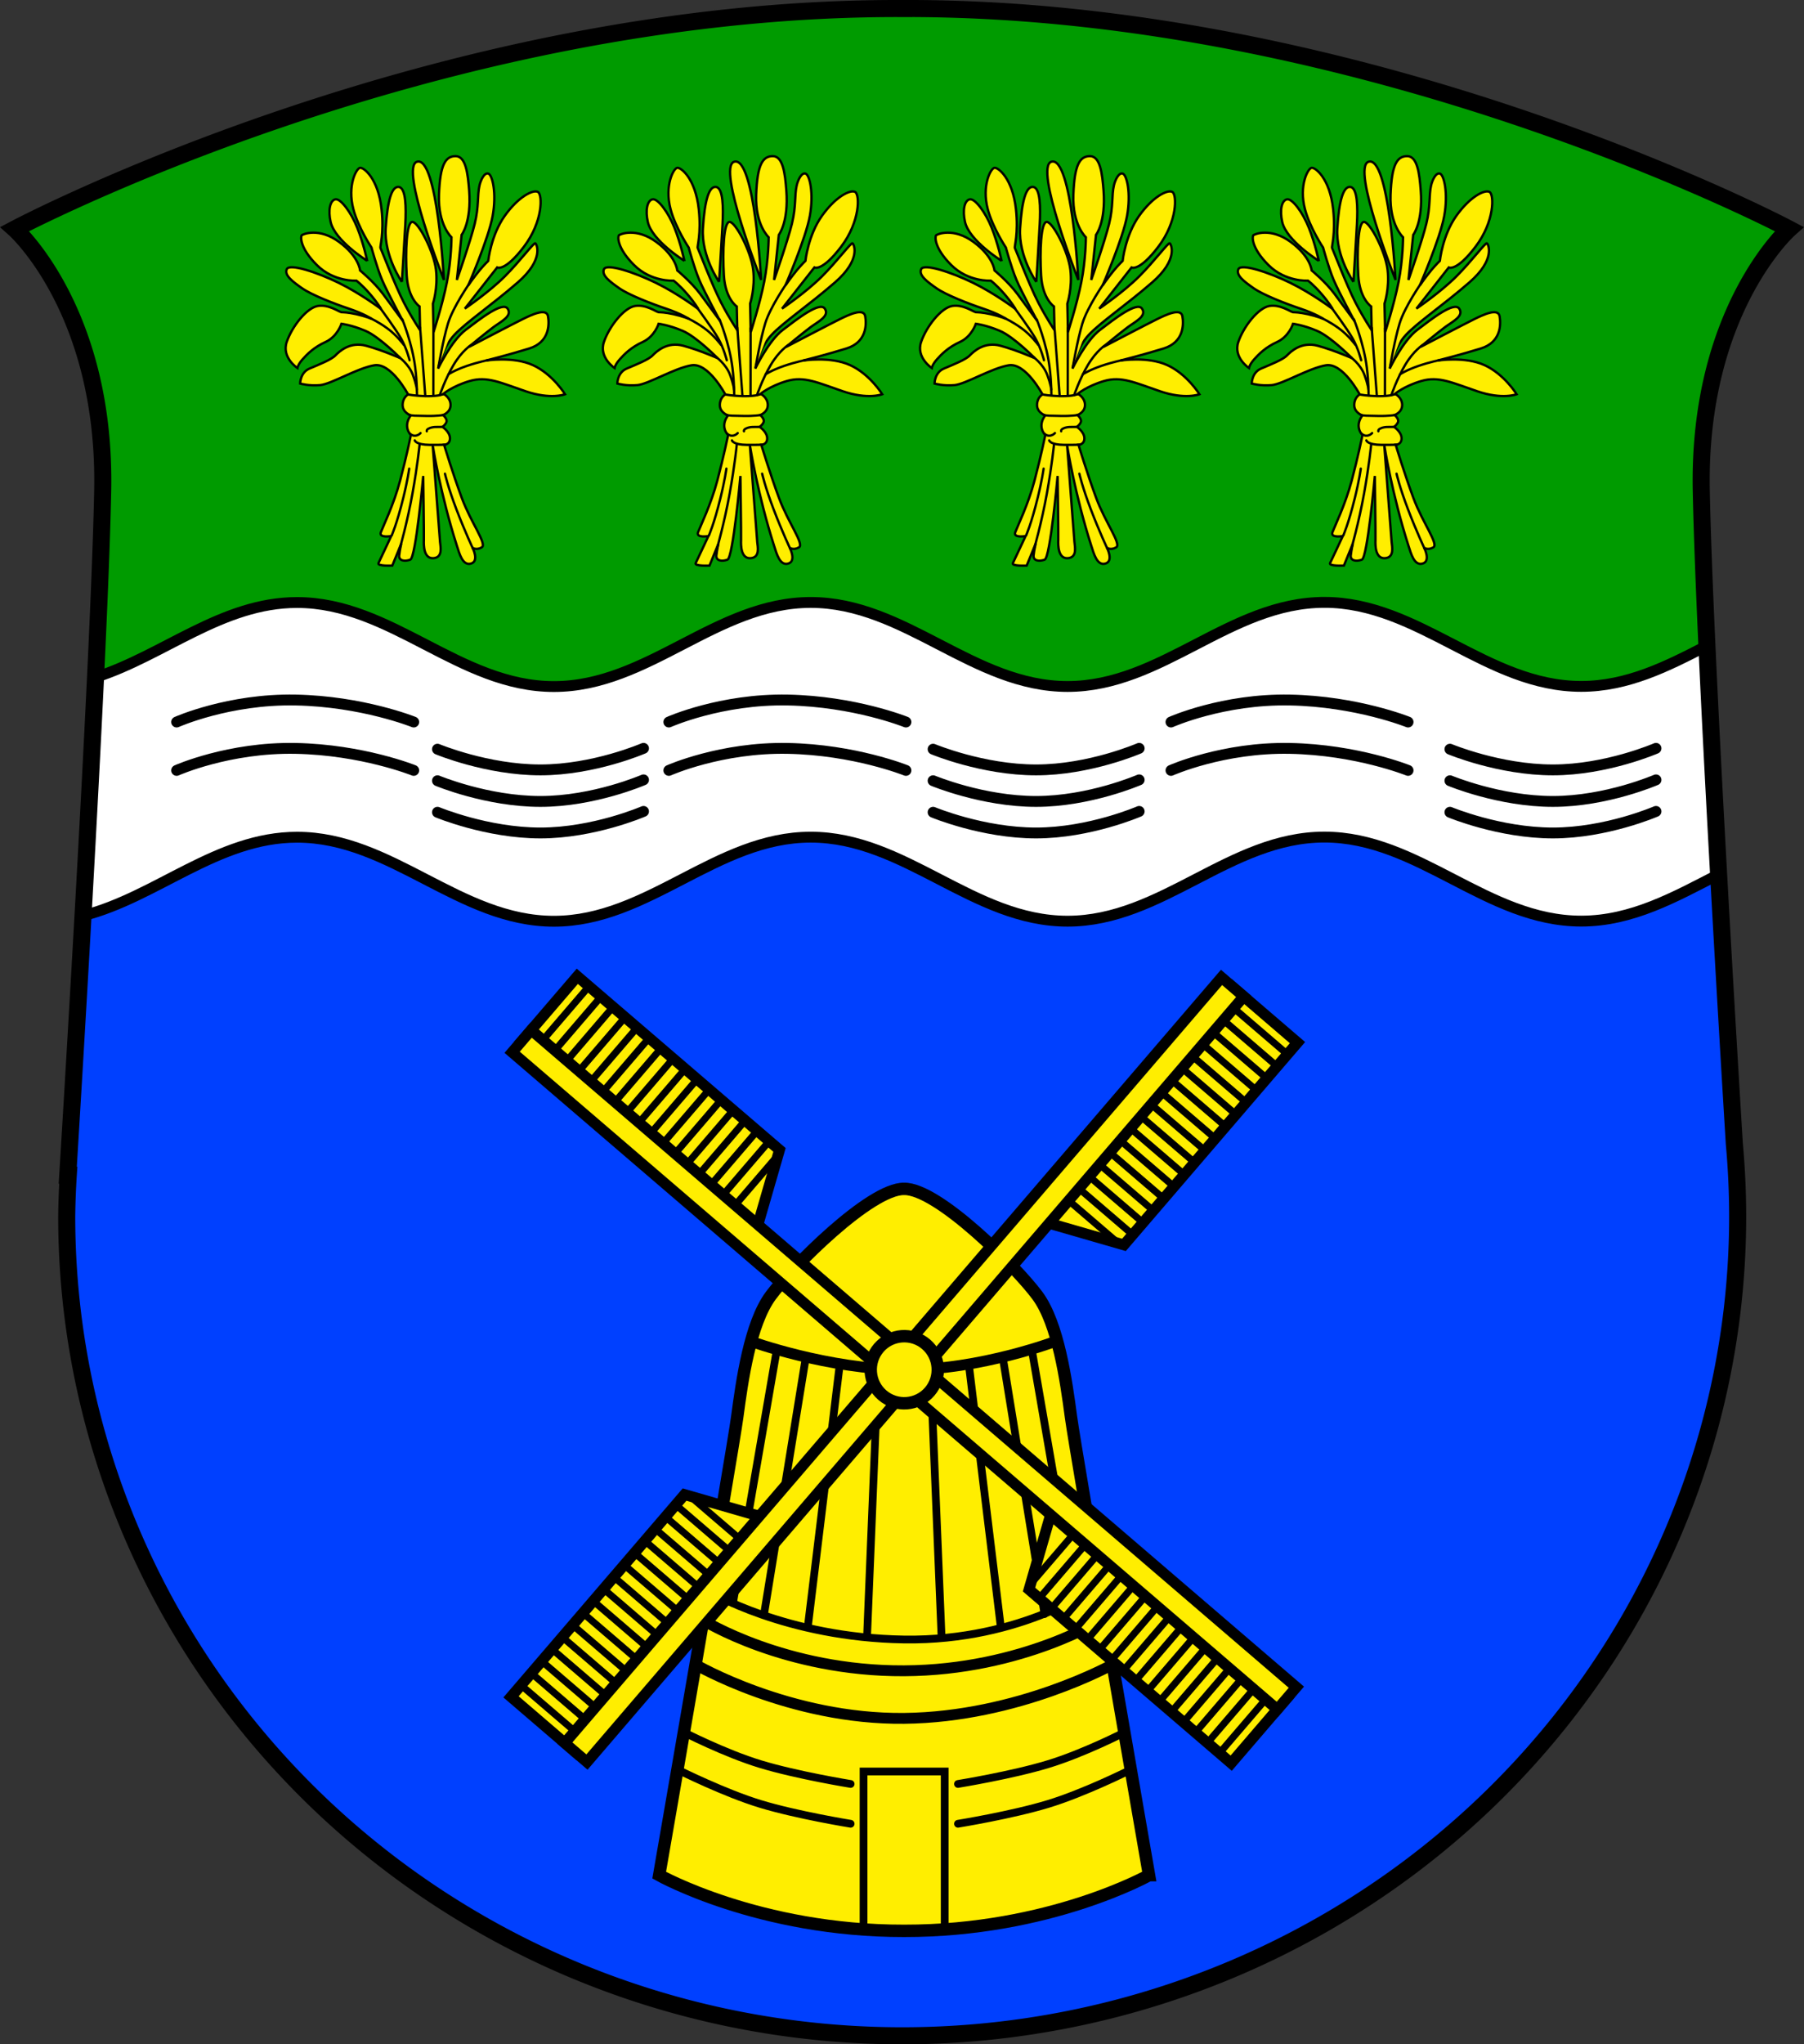 <?xml version="1.0" encoding="UTF-8" standalone="no"?>
<!-- Created with Inkscape (http://www.inkscape.org/) -->

<svg
   width="116.368mm"
   height="131.796mm"
   viewBox="0 0 116.368 131.796"
   version="1.1"
   id="svg5"
   inkscape:version="1.2.2 (732a01da63, 2022-12-09)"
   sodipodi:docname="DEU Vastorf COA.svg"
   xmlns:inkscape="http://www.inkscape.org/namespaces/inkscape"
   xmlns:sodipodi="http://sodipodi.sourceforge.net/DTD/sodipodi-0.dtd"
   xmlns="http://www.w3.org/2000/svg"
   xmlns:svg="http://www.w3.org/2000/svg">
  <rect x="0" y="0" width="116.368" height="131.796" fill="#333333" stroke="none"/>
  <sodipodi:namedview
     id="namedview7"
     pagecolor="#9e9e9e"
     bordercolor="#666666"
     borderopacity="1.0"
     inkscape:showpageshadow="2"
     inkscape:pageopacity="0"
     inkscape:pagecheckerboard="0"
     inkscape:deskcolor="#8c8c8c"
     inkscape:document-units="mm"
     showgrid="false"
     inkscape:zoom="1.1114936"
     inkscape:cx="219.97428"
     inkscape:cy="249.66406"
     inkscape:current-layer="layer1" />
  <defs
     id="defs2" />
  <g
     inkscape:label="Ebene 1"
     inkscape:groupmode="layer"
     id="layer1"
     transform="translate(-553.435,-64.983)">
    <g
       id="g1294"
       transform="translate(503.9,-19.92)">
      <path
         id="path2992"
         style="fill:#0040ff;fill-opacity:1;stroke:none;stroke-width:1.1;stroke-linecap:round;stroke-dasharray:none"
         d="M 107.718,85.454 C 77.531,85.342 50.491,99.666 50.491,99.666 c 0,0 5.904,5.259 5.668,16.9 -0.236,11.641 -2.254,44.102 -2.254,44.102 h 0.034 a 53.893,52.836 0 0 0 -0.101,2.645 53.893,52.836 0 0 0 53.893,52.836 53.893,52.836 0 0 0 53.893,-52.836 53.893,52.836 0 0 0 -0.215,-4.666 c -0.319,-5.198 -1.918,-31.56 -2.132,-42.081 -0.236,-11.641 5.668,-16.9 5.668,-16.9 0,0 -27.039,-14.324 -57.227,-14.213 z" />
      <path
         id="rect4482"
         style="fill:#009b00;fill-opacity:1;stroke:none;stroke-width:0.7;stroke-linecap:round;stroke-dasharray:none"
         d="M 107.718,85.454 C 77.531,85.342 50.491,99.666 50.491,99.666 c 0,0 5.904,5.259 5.668,16.9 -0.097,4.776 -0.495,13.037 -0.93,21.142 H 160.203 c -0.429,-7.996 -0.827,-16.267 -0.926,-21.142 -0.236,-11.641 5.668,-16.9 5.668,-16.9 0,0 -27.039,-14.324 -57.227,-14.213 z" />
      <path
         id="path845"
         style="fill:#ffffff;fill-opacity:1;stroke:#000000;stroke-width:0.7;stroke-dasharray:none"
         d="m 134.963,123.738 c -6.098,7.8e-4 -10.467,5.421 -16.565,5.422 -6.098,8.9e-4 -10.471,-5.418 -16.569,-5.417 -6.098,7.8e-4 -10.468,5.421 -16.566,5.421 -6.098,7.8e-4 -10.47,-5.418 -16.568,-5.417 -4.845,6.3e-4 -8.6,3.415 -12.996,4.821 -0.238,4.99 -0.527,10.349 -0.809,15.372 4.754,-1.211 8.665,-5.061 13.805,-5.062 6.098,-8.2e-4 10.47,5.418 16.568,5.417 6.098,-8.3e-4 10.468,-5.421 16.566,-5.421 6.098,-8.3e-4 10.471,5.418 16.569,5.417 6.098,-8.2e-4 10.467,-5.421 16.565,-5.422 6.098,-8.1e-4 10.47,5.418 16.569,5.417 3.276,-4.5e-4 6.053,-1.564 8.867,-3.012 -0.273,-4.936 -0.543,-10.051 -0.757,-14.742 -2.559,1.325 -5.128,2.622 -8.11,2.622 -6.098,7.8e-4 -10.47,-5.418 -16.569,-5.417 z" />
      <g
         id="g4156"
         style="stroke:#000000">
        <path
           style="fill:none;fill-opacity:1;stroke:#000000;stroke-width:0.7;stroke-linecap:round;stroke-dasharray:none"
           d="m 77.753,133.203 c 0,0 3.193,1.335 6.644,1.335 3.451,0 6.649,-1.39 6.649,-1.39"
           id="path4147" />
        <path
           style="fill:none;fill-opacity:1;stroke:#000000;stroke-width:0.7;stroke-linecap:round;stroke-dasharray:none"
           d="m 77.753,137.269 c 0,0 3.193,1.335 6.644,1.335 3.451,0 6.649,-1.39 6.649,-1.39"
           id="path4149" />
        <path
           style="fill:none;fill-opacity:1;stroke:#000000;stroke-width:0.7;stroke-linecap:round;stroke-dasharray:none"
           d="m 77.753,135.236 c 0,0 3.193,1.335 6.644,1.335 3.451,0 6.649,-1.39 6.649,-1.39"
           id="path4151" />
      </g>
      <g
         id="g4164"
         transform="translate(31.972)"
         style="stroke:#000000">
        <path
           style="fill:none;fill-opacity:1;stroke:#000000;stroke-width:0.7;stroke-linecap:round;stroke-dasharray:none"
           d="m 77.753,133.203 c 0,0 3.193,1.335 6.644,1.335 3.451,0 6.649,-1.39 6.649,-1.39"
           id="path4158" />
        <path
           style="fill:none;fill-opacity:1;stroke:#000000;stroke-width:0.7;stroke-linecap:round;stroke-dasharray:none"
           d="m 77.753,137.269 c 0,0 3.193,1.335 6.644,1.335 3.451,0 6.649,-1.39 6.649,-1.39"
           id="path4160" />
        <path
           style="fill:none;fill-opacity:1;stroke:#000000;stroke-width:0.7;stroke-linecap:round;stroke-dasharray:none"
           d="m 77.753,135.236 c 0,0 3.193,1.335 6.644,1.335 3.451,0 6.649,-1.39 6.649,-1.39"
           id="path4162" />
      </g>
      <g
         id="g4172"
         transform="translate(65.31)"
         style="stroke:#000000">
        <path
           style="fill:none;fill-opacity:1;stroke:#000000;stroke-width:0.7;stroke-linecap:round;stroke-dasharray:none"
           d="m 77.753,133.203 c 0,0 3.193,1.335 6.644,1.335 3.451,0 6.649,-1.39 6.649,-1.39"
           id="path4166" />
        <path
           style="fill:none;fill-opacity:1;stroke:#000000;stroke-width:0.7;stroke-linecap:round;stroke-dasharray:none"
           d="m 77.753,137.269 c 0,0 3.193,1.335 6.644,1.335 3.451,0 6.649,-1.39 6.649,-1.39"
           id="path4168" />
        <path
           style="fill:none;fill-opacity:1;stroke:#000000;stroke-width:0.7;stroke-linecap:round;stroke-dasharray:none"
           d="m 77.753,135.236 c 0,0 3.193,1.335 6.644,1.335 3.451,0 6.649,-1.39 6.649,-1.39"
           id="path4170" />
      </g>
      <g
         id="g4182"
         style="stroke:#000000">
        <path
           style="fill:none;fill-opacity:1;stroke:#000000;stroke-width:0.7;stroke-linecap:round;stroke-dasharray:none"
           d="m 60.929,131.451 c 0,0 3.365,-1.502 7.675,-1.418 4.31,0.083 7.62,1.418 7.62,1.418"
           id="path4176" />
        <path
           style="fill:none;fill-opacity:1;stroke:#000000;stroke-width:0.7;stroke-linecap:round;stroke-dasharray:none"
           d="m 60.929,134.57 c 0,0 3.365,-1.502 7.675,-1.418 4.31,0.083 7.62,1.418 7.62,1.418"
           id="path4178" />
      </g>
      <g
         id="g4188"
         transform="translate(31.75)"
         style="stroke:#000000">
        <path
           style="fill:none;fill-opacity:1;stroke:#000000;stroke-width:0.7;stroke-linecap:round;stroke-dasharray:none"
           d="m 60.929,131.451 c 0,0 3.365,-1.502 7.675,-1.418 4.31,0.083 7.62,1.418 7.62,1.418"
           id="path4184" />
        <path
           style="fill:none;fill-opacity:1;stroke:#000000;stroke-width:0.7;stroke-linecap:round;stroke-dasharray:none"
           d="m 60.929,134.57 c 0,0 3.365,-1.502 7.675,-1.418 4.31,0.083 7.62,1.418 7.62,1.418"
           id="path4186" />
      </g>
      <g
         id="g4194"
         transform="translate(64.14)"
         style="stroke:#000000">
        <path
           style="fill:none;fill-opacity:1;stroke:#000000;stroke-width:0.7;stroke-linecap:round;stroke-dasharray:none"
           d="m 60.929,131.451 c 0,0 3.365,-1.502 7.675,-1.418 4.31,0.083 7.62,1.418 7.62,1.418"
           id="path4190" />
        <path
           style="fill:none;fill-opacity:1;stroke:#000000;stroke-width:0.7;stroke-linecap:round;stroke-dasharray:none"
           d="m 60.929,134.57 c 0,0 3.365,-1.502 7.675,-1.418 4.31,0.083 7.62,1.418 7.62,1.418"
           id="path4192" />
      </g>
      <path
         id="path4539"
         style="fill:none;fill-opacity:1;stroke:#000000;stroke-width:1.1;stroke-linecap:round;stroke-dasharray:none"
         d="M 107.718,85.454 C 77.531,85.342 50.491,99.666 50.491,99.666 c 0,0 5.904,5.259 5.668,16.9 -0.236,11.641 -2.254,44.102 -2.254,44.102 h 0.034 a 53.893,52.836 0 0 0 -0.101,2.645 53.893,52.836 0 0 0 53.893,52.836 53.893,52.836 0 0 0 53.893,-52.836 53.893,52.836 0 0 0 -0.215,-4.666 c -0.319,-5.198 -1.918,-31.56 -2.132,-42.081 -0.236,-11.641 5.668,-16.9 5.668,-16.9 0,0 -27.039,-14.324 -57.227,-14.213 z" />
      <g
         id="g1491"
         transform="translate(-168.631,-6.866)">
        <g
           id="g1269"
           style="fill:#ffff00;stroke:#000000">
          <path
             style="fill:#ffee00;fill-opacity:1;stroke:#000000;stroke-width:0.15;stroke-dasharray:none"
             d="m 246.078,120.495 c 0,0 0.445,5.909 0.473,6.215 0.028,0.306 0.195,1.001 -0.431,1.043 -0.626,0.042 -0.626,-0.834 -0.612,-1.168 0.014,-0.334 -0.042,-4.13 -0.042,-4.13 0,0 -0.473,5.256 -0.834,5.395 -0.362,0.139 -0.751,0.07 -0.716,-0.271 0.035,-0.341 0.132,-0.758 0.132,-0.758 l -0.577,1.411 c 0,0 -0.994,0.049 -0.89,-0.16 0.104,-0.209 0.82,-1.742 0.82,-1.742 0,0 -0.813,0.143 -0.667,-0.247 0.146,-0.389 0.827,-1.766 1.244,-3.337 0.417,-1.571 0.695,-2.934 0.695,-2.934 0,0 -0.243,-0.216 -0.25,-0.591 -0.007,-0.375 0.243,-0.667 0.243,-0.667 0,0 -0.535,-0.188 -0.528,-0.681 0.007,-0.494 0.355,-0.674 0.355,-0.674 0,0 -1.087,-2.059 -2.178,-1.882 -1.091,0.177 -2.773,1.209 -3.49,1.278 -0.718,0.069 -1.298,-0.098 -1.298,-0.098 0,0 0,-0.708 0.6,-0.964 0.6,-0.256 1.406,-0.57 1.671,-0.846 0.265,-0.275 0.954,-0.905 1.976,-0.629 1.023,0.275 2.222,0.804 2.222,0.804 0,0 -1.357,-1.384 -2.261,-1.767 -0.905,-0.383 -1.544,-0.452 -1.544,-0.452 0,0 -0.265,0.826 -1.023,1.17 -0.757,0.344 -1.199,0.796 -1.494,1.131 -0.295,0.334 -0.324,0.551 -0.324,0.551 0,0 -1.032,-0.678 -0.688,-1.681 0.344,-1.003 1.298,-2.212 2.016,-2.32 0.718,-0.108 1.367,0.393 1.514,0.403 0.147,0.01 0.374,0 0.954,0.128 0.58,0.128 1.008,0.305 1.008,0.305 0,0 -0.506,-0.334 -1.47,-0.659 -0.964,-0.324 -2.409,-0.885 -3.028,-1.317 -0.619,-0.433 -1.16,-0.836 -0.993,-1.229 0.167,-0.393 1.957,0.197 3.362,0.885 1.406,0.688 2.723,1.681 2.723,1.681 0,0 -0.206,-0.383 -0.728,-0.983 -0.521,-0.6 -0.865,-0.846 -0.865,-0.846 0,0 -1.445,0.098 -2.556,-1.013 -1.111,-1.111 -1.042,-1.829 -0.973,-1.907 0.069,-0.079 1.121,-0.521 2.409,0.423 1.288,0.944 1.357,1.839 1.357,1.839 0,0 0.905,0.747 1.475,1.514 0.57,0.767 1.298,1.76 1.298,1.76 0,0 -1.023,-1.878 -1.357,-2.674 -0.334,-0.796 -0.678,-2.075 -0.678,-2.075 0,0 -0.857,-1.287 -1.17,-2.478 -0.403,-1.534 0.197,-2.635 0.433,-2.664 0.236,-0.029 1.17,0.678 1.386,2.674 0.172,1.591 -0.118,2.409 -0.069,2.497 0.049,0.088 0.944,2.428 1.504,3.51 0.56,1.081 1.052,1.789 1.052,1.789 l -0.035,-1.53 c 0,0 -0.742,-0.486 -0.831,-2.01 -0.088,-1.524 -0.02,-3.431 0.364,-3.441 0.383,-0.01 1.386,1.907 1.524,3.087 0.138,1.18 -0.197,2.183 -0.197,2.183 l 0.039,1.839 c 0,0 0.574,-1.755 0.866,-3.229 0.292,-1.474 0.292,-2.892 0.292,-2.892 0,0 -0.876,-0.793 -0.806,-2.739 0.07,-1.947 0.417,-2.489 1.071,-2.489 0.654,0 0.791,1.101 0.876,2.225 0.153,2.03 -0.487,2.85 -0.487,2.85 l -0.306,2.906 c 0,0 0.876,-2.489 1.154,-3.629 0.278,-1.14 0.157,-1.807 0.306,-2.461 0.077,-0.34 0.306,-0.848 0.57,-0.765 0.264,0.083 0.542,1.265 0.278,2.725 -0.264,1.46 -1.578,4.484 -1.578,4.484 0,0 0.439,-0.62 0.743,-0.983 0.305,-0.364 0.551,-0.6 0.551,-0.6 0,0 0.173,-1.65 1.063,-2.901 0.89,-1.251 1.835,-1.71 2.141,-1.543 0.306,0.167 0.334,1.905 -0.904,3.532 -1.237,1.627 -1.724,1.335 -1.724,1.335 l -2.086,2.656 c 0,0 1.557,-1.057 2.572,-2.072 1.015,-1.015 1.877,-2.197 1.974,-2.141 0.097,0.056 0.57,1.043 -1.126,2.517 -1.696,1.474 -3.337,2.572 -4.102,3.393 -0.765,0.82 -1.043,2.169 -1.043,2.169 0,0 0.862,-1.801 1.78,-2.496 0.918,-0.695 2.378,-1.849 2.704,-1.37 0.327,0.48 -0.431,0.834 -0.911,1.189 -0.48,0.355 -1.62,1.3 -1.62,1.3 0,0 2.927,-1.529 3.497,-1.808 0.57,-0.278 1.543,-0.751 1.641,-0.188 0.097,0.563 0.07,1.675 -1.203,2.072 -1.272,0.396 -2.816,0.786 -2.816,0.786 0,0 1.766,-0.292 3.045,0.292 1.279,0.584 2.072,1.877 2.072,1.877 0,0 -0.918,0.362 -2.544,-0.195 -1.627,-0.556 -2.49,-0.985 -3.601,-0.661 -1.111,0.324 -1.701,0.826 -1.701,0.826 0,0 0.452,0.226 0.462,0.708 0.01,0.482 -0.482,0.659 -0.482,0.659 0,0 0.246,0.226 0.226,0.403 -0.02,0.177 -0.265,0.364 -0.265,0.364 0,0 0.482,0.324 0.482,0.737 0,0.413 -0.379,0.418 -0.379,0.418 0,0 0.555,1.843 1.145,3.436 0.59,1.593 1.644,2.968 1.283,3.176 -0.362,0.209 -0.595,0.021 -0.595,0.021 0,0 0.449,0.862 -0.094,1.022 -0.542,0.16 -0.747,-0.627 -0.918,-1.161 -1.05,-3.281 -1.543,-6.386 -1.543,-6.386 z"
             id="path1023"
             sodipodi:nodetypes="cssscssccscsscscscsscssscscsscsscscsssscscssscscscsssssccscsccscsssccsssscscsssccsssscssscssscscsscccscscsscsscc" />
          <path
             style="fill:#ffee00;fill-opacity:1;stroke:#000000;stroke-width:0.15;stroke-linecap:round;stroke-dasharray:none"
             d="m 243.433,126.286 c 0,0 0.32,-0.688 0.747,-2.419 0.286,-1.156 0.382,-1.884 0.382,-1.884"
             id="path1142"
             sodipodi:nodetypes="csc" />
          <path
             style="fill:#ffee00;fill-opacity:1;stroke:#000000;stroke-width:0.15;stroke-linecap:round;stroke-dasharray:none"
             d="m 243.947,127.165 c 0,0 0.492,-1.721 0.826,-3.579 0.334,-1.858 0.462,-3.186 0.462,-3.186"
             id="path1144" />
          <path
             style="fill:#ffee00;fill-opacity:1;stroke:#000000;stroke-width:0.15;stroke-linecap:round;stroke-dasharray:none"
             d="m 248.677,127.145 c 0,0 -0.521,-1.101 -1.072,-2.546 -0.551,-1.445 -0.737,-2.291 -0.737,-2.291"
             id="path1146" />
          <path
             style="fill:#ffee00;fill-opacity:1;stroke:#000000;stroke-width:0.15;stroke-linecap:round;stroke-dasharray:none"
             d="m 244.921,120.16 c 0,0 0.054,0.285 0.973,0.29 0.748,0.004 0.993,-0.015 0.993,-0.015"
             id="path1148"
             sodipodi:nodetypes="csc" />
          <path
             style="fill:#ffee00;fill-opacity:1;stroke:#000000;stroke-width:0.15;stroke-linecap:round;stroke-dasharray:none"
             d="m 244.605,119.72 c 0,0 0.139,0.153 0.351,0.136 0.212,-0.017 0.337,-0.167 0.337,-0.167"
             id="path1150" />
          <path
             style="fill:#ffee00;fill-opacity:1;stroke:#000000;stroke-width:0.15;stroke-linecap:round;stroke-dasharray:none"
             d="m 246.713,119.292 c -0.379,0.01 -0.623,-0.029 -0.899,0.107 -0.155,0.076 -0.118,0.174 -0.118,0.174"
             id="path1152"
             sodipodi:nodetypes="csc" />
          <path
             style="fill:#ffee00;fill-opacity:1;stroke:#000000;stroke-width:0.15;stroke-linecap:round;stroke-dasharray:none"
             d="m 244.561,118.508 c 0.104,0.07 0.464,0.061 1.121,0.075 0.664,0.014 1.102,-0.059 1.102,-0.059"
             id="path1154"
             sodipodi:nodetypes="csc" />
          <path
             style="fill:#ffee00;fill-opacity:1;stroke:#000000;stroke-width:0.15;stroke-linecap:round;stroke-dasharray:none"
             d="m 244.488,117.2 c 0,0 0.452,0.098 1.224,0.108 0.772,0.01 1.072,-0.133 1.072,-0.133"
             id="path1156"
             sodipodi:nodetypes="ccc" />
          <path
             style="fill:#ffee00;fill-opacity:1;stroke:#000000;stroke-width:0.15;stroke-linecap:round;stroke-dasharray:none"
             d="m 246.533,117.245 c 0,0 0.344,-1.032 0.895,-1.957 0.551,-0.924 1.121,-1.268 1.121,-1.268"
             id="path1173" />
          <path
             style="fill:#ffee00;fill-opacity:1;stroke:#000000;stroke-width:0.15;stroke-linecap:round;stroke-dasharray:none"
             d="m 249.704,114.973 c 0,0 -0.673,0.128 -1.44,0.393 -0.767,0.265 -1.17,0.531 -1.17,0.531"
             id="path1175"
             sodipodi:nodetypes="csc" />
          <path
             style="fill:#ffee00;fill-opacity:1;stroke:#000000;stroke-width:0.15;stroke-linecap:round;stroke-dasharray:none"
             d="m 248.47,110.008 c 0,0 -1.081,1.544 -1.406,2.615 -0.324,1.072 -0.61,2.782 -0.61,2.782"
             id="path1177" />
          <path
             style="fill:#ffee00;fill-opacity:1;stroke:#000000;stroke-width:0.15;stroke-linecap:round;stroke-dasharray:none"
             d="m 246.124,112.918 -0.004,4.346"
             id="path1179"
             sodipodi:nodetypes="cc" />
          <path
             style="fill:#ffee00;fill-opacity:1;stroke:#000000;stroke-width:0.15;stroke-linecap:round;stroke-dasharray:none"
             d="m 245.265,112.889 0.334,4.414"
             id="path1181" />
          <path
             style="fill:#ffee00;fill-opacity:1;stroke:#000000;stroke-width:0.15;stroke-linecap:round;stroke-dasharray:none"
             d="m 244.118,112.361 c 0,0 0.64,1.543 0.834,3.115 0.123,0.994 0.111,1.78 0.111,1.78"
             id="path1183"
             sodipodi:nodetypes="csc" />
          <path
             style="fill:#ffee00;fill-opacity:1;stroke:#000000;stroke-width:0.15;stroke-linecap:round;stroke-dasharray:none"
             d="m 242.65,111.572 c 0,0 1.032,1.396 1.386,2.016 0.354,0.619 0.551,1.406 0.551,1.406"
             id="path1185" />
          <path
             style="fill:#ffee00;fill-opacity:1;stroke:#000000;stroke-width:0.15;stroke-linecap:round;stroke-dasharray:none"
             d="m 242.025,112.27 c 0,0 0.516,0.226 1.126,0.669 0.61,0.442 1.062,1.062 1.062,1.062"
             id="path1187"
             sodipodi:nodetypes="csc" />
          <path
             style="fill:#ffee00;fill-opacity:1;stroke:#000000;stroke-width:0.15;stroke-linecap:round;stroke-dasharray:none"
             d="m 243.875,114.766 c 0,0 0.66,0.466 0.918,1.161 0.257,0.695 0.261,0.963 0.261,0.963"
             id="path1189"
             sodipodi:nodetypes="csc" />
          <path
             style="fill:#ffee00;fill-opacity:1;stroke:#000000;stroke-width:0.15;stroke-linecap:round;stroke-dasharray:none"
             d="m 241.853,108.583 c 0,0 -2.084,-1.288 -2.36,-2.507 -0.171,-0.759 -0.039,-1.367 0.295,-1.455 0.334,-0.088 1.023,0.826 1.426,1.839 0.403,1.013 0.639,2.124 0.639,2.124 z"
             id="path1215"
             sodipodi:nodetypes="csssc" />
          <path
             style="fill:#ffee00;fill-opacity:1;stroke:#000000;stroke-width:0.15;stroke-linecap:round;stroke-dasharray:none"
             d="m 244.09,109.941 c 0,0 -1.154,-1.655 -1.043,-3.448 0.111,-1.794 0.389,-2.739 0.848,-2.67 0.459,0.07 0.473,1.335 0.417,2.392 -0.056,1.057 -0.222,3.726 -0.222,3.726 z"
             id="path1217" />
          <path
             style="fill:#ffee00;fill-opacity:1;stroke:#000000;stroke-width:0.15;stroke-linecap:round;stroke-dasharray:none"
             d="m 246.802,109.816 c 0,0 -2.869,-7.274 -1.738,-7.62 1.321,-0.403 1.738,7.62 1.738,7.62 z"
             id="path1219"
             sodipodi:nodetypes="csc" />
        </g>
        <g
           id="g1313"
           style="fill:#ffff00;stroke:#000000"
           transform="translate(61.383)">
          <path
             style="fill:#ffee00;fill-opacity:1;stroke:#000000;stroke-width:0.15;stroke-dasharray:none"
             d="m 246.078,120.495 c 0,0 0.445,5.909 0.473,6.215 0.028,0.306 0.195,1.001 -0.431,1.043 -0.626,0.042 -0.626,-0.834 -0.612,-1.168 0.014,-0.334 -0.042,-4.13 -0.042,-4.13 0,0 -0.473,5.256 -0.834,5.395 -0.362,0.139 -0.751,0.07 -0.716,-0.271 0.035,-0.341 0.132,-0.758 0.132,-0.758 l -0.577,1.411 c 0,0 -0.994,0.049 -0.89,-0.16 0.104,-0.209 0.82,-1.742 0.82,-1.742 0,0 -0.813,0.143 -0.667,-0.247 0.146,-0.389 0.827,-1.766 1.244,-3.337 0.417,-1.571 0.695,-2.934 0.695,-2.934 0,0 -0.243,-0.216 -0.25,-0.591 -0.007,-0.375 0.243,-0.667 0.243,-0.667 0,0 -0.535,-0.188 -0.528,-0.681 0.007,-0.494 0.355,-0.674 0.355,-0.674 0,0 -1.087,-2.059 -2.178,-1.882 -1.091,0.177 -2.773,1.209 -3.49,1.278 -0.718,0.069 -1.298,-0.098 -1.298,-0.098 0,0 0,-0.708 0.6,-0.964 0.6,-0.256 1.406,-0.57 1.671,-0.846 0.265,-0.275 0.954,-0.905 1.976,-0.629 1.023,0.275 2.222,0.804 2.222,0.804 0,0 -1.357,-1.384 -2.261,-1.767 -0.905,-0.383 -1.544,-0.452 -1.544,-0.452 0,0 -0.265,0.826 -1.023,1.17 -0.757,0.344 -1.199,0.796 -1.494,1.131 -0.295,0.334 -0.324,0.551 -0.324,0.551 0,0 -1.032,-0.678 -0.688,-1.681 0.344,-1.003 1.298,-2.212 2.016,-2.32 0.718,-0.108 1.367,0.393 1.514,0.403 0.147,0.01 0.374,0 0.954,0.128 0.58,0.128 1.008,0.305 1.008,0.305 0,0 -0.506,-0.334 -1.47,-0.659 -0.964,-0.324 -2.409,-0.885 -3.028,-1.317 -0.619,-0.433 -1.16,-0.836 -0.993,-1.229 0.167,-0.393 1.957,0.197 3.362,0.885 1.406,0.688 2.723,1.681 2.723,1.681 0,0 -0.206,-0.383 -0.728,-0.983 -0.521,-0.6 -0.865,-0.846 -0.865,-0.846 0,0 -1.445,0.098 -2.556,-1.013 -1.111,-1.111 -1.042,-1.829 -0.973,-1.907 0.069,-0.079 1.121,-0.521 2.409,0.423 1.288,0.944 1.357,1.839 1.357,1.839 0,0 0.905,0.747 1.475,1.514 0.57,0.767 1.298,1.76 1.298,1.76 0,0 -1.023,-1.878 -1.357,-2.674 -0.334,-0.796 -0.678,-2.075 -0.678,-2.075 0,0 -0.857,-1.287 -1.17,-2.478 -0.403,-1.534 0.197,-2.635 0.433,-2.664 0.236,-0.029 1.17,0.678 1.386,2.674 0.172,1.591 -0.118,2.409 -0.069,2.497 0.049,0.088 0.944,2.428 1.504,3.51 0.56,1.081 1.052,1.789 1.052,1.789 l -0.035,-1.53 c 0,0 -0.742,-0.486 -0.831,-2.01 -0.088,-1.524 -0.02,-3.431 0.364,-3.441 0.383,-0.01 1.386,1.907 1.524,3.087 0.138,1.18 -0.197,2.183 -0.197,2.183 l 0.039,1.839 c 0,0 0.574,-1.755 0.866,-3.229 0.292,-1.474 0.292,-2.892 0.292,-2.892 0,0 -0.876,-0.793 -0.806,-2.739 0.07,-1.947 0.417,-2.489 1.071,-2.489 0.654,0 0.791,1.101 0.876,2.225 0.153,2.03 -0.487,2.85 -0.487,2.85 l -0.306,2.906 c 0,0 0.876,-2.489 1.154,-3.629 0.278,-1.14 0.157,-1.807 0.306,-2.461 0.077,-0.34 0.306,-0.848 0.57,-0.765 0.264,0.083 0.542,1.265 0.278,2.725 -0.264,1.46 -1.578,4.484 -1.578,4.484 0,0 0.439,-0.62 0.743,-0.983 0.305,-0.364 0.551,-0.6 0.551,-0.6 0,0 0.173,-1.65 1.063,-2.901 0.89,-1.251 1.835,-1.71 2.141,-1.543 0.306,0.167 0.334,1.905 -0.904,3.532 -1.237,1.627 -1.724,1.335 -1.724,1.335 l -2.086,2.656 c 0,0 1.557,-1.057 2.572,-2.072 1.015,-1.015 1.877,-2.197 1.974,-2.141 0.097,0.056 0.57,1.043 -1.126,2.517 -1.696,1.474 -3.337,2.572 -4.102,3.393 -0.765,0.82 -1.043,2.169 -1.043,2.169 0,0 0.862,-1.801 1.78,-2.496 0.918,-0.695 2.378,-1.849 2.704,-1.37 0.327,0.48 -0.431,0.834 -0.911,1.189 -0.48,0.355 -1.62,1.3 -1.62,1.3 0,0 2.927,-1.529 3.497,-1.808 0.57,-0.278 1.543,-0.751 1.641,-0.188 0.097,0.563 0.07,1.675 -1.203,2.072 -1.272,0.396 -2.816,0.786 -2.816,0.786 0,0 1.766,-0.292 3.045,0.292 1.279,0.584 2.072,1.877 2.072,1.877 0,0 -0.918,0.362 -2.544,-0.195 -1.627,-0.556 -2.49,-0.985 -3.601,-0.661 -1.111,0.324 -1.701,0.826 -1.701,0.826 0,0 0.452,0.226 0.462,0.708 0.01,0.482 -0.482,0.659 -0.482,0.659 0,0 0.246,0.226 0.226,0.403 -0.02,0.177 -0.265,0.364 -0.265,0.364 0,0 0.482,0.324 0.482,0.737 0,0.413 -0.379,0.418 -0.379,0.418 0,0 0.555,1.843 1.145,3.436 0.59,1.593 1.644,2.968 1.283,3.176 -0.362,0.209 -0.595,0.021 -0.595,0.021 0,0 0.449,0.862 -0.094,1.022 -0.542,0.16 -0.747,-0.627 -0.918,-1.161 -1.05,-3.281 -1.543,-6.386 -1.543,-6.386 z"
             id="path1271"
             sodipodi:nodetypes="cssscssccscsscscscsscssscscsscsscscsssscscssscscscsssssccscsccscsssccsssscscsssccsssscssscssscscsscccscscsscsscc" />
          <path
             style="fill:#ffee00;fill-opacity:1;stroke:#000000;stroke-width:0.15;stroke-linecap:round;stroke-dasharray:none"
             d="m 243.433,126.286 c 0,0 0.32,-0.688 0.747,-2.419 0.286,-1.156 0.382,-1.884 0.382,-1.884"
             id="path1273"
             sodipodi:nodetypes="csc" />
          <path
             style="fill:#ffee00;fill-opacity:1;stroke:#000000;stroke-width:0.15;stroke-linecap:round;stroke-dasharray:none"
             d="m 243.947,127.165 c 0,0 0.492,-1.721 0.826,-3.579 0.334,-1.858 0.462,-3.186 0.462,-3.186"
             id="path1275" />
          <path
             style="fill:#ffee00;fill-opacity:1;stroke:#000000;stroke-width:0.15;stroke-linecap:round;stroke-dasharray:none"
             d="m 248.677,127.145 c 0,0 -0.521,-1.101 -1.072,-2.546 -0.551,-1.445 -0.737,-2.291 -0.737,-2.291"
             id="path1277" />
          <path
             style="fill:#ffee00;fill-opacity:1;stroke:#000000;stroke-width:0.15;stroke-linecap:round;stroke-dasharray:none"
             d="m 244.921,120.16 c 0,0 0.054,0.285 0.973,0.29 0.748,0.004 0.993,-0.015 0.993,-0.015"
             id="path1279"
             sodipodi:nodetypes="csc" />
          <path
             style="fill:#ffee00;fill-opacity:1;stroke:#000000;stroke-width:0.15;stroke-linecap:round;stroke-dasharray:none"
             d="m 244.605,119.72 c 0,0 0.139,0.153 0.351,0.136 0.212,-0.017 0.337,-0.167 0.337,-0.167"
             id="path1281" />
          <path
             style="fill:#ffee00;fill-opacity:1;stroke:#000000;stroke-width:0.15;stroke-linecap:round;stroke-dasharray:none"
             d="m 246.713,119.292 c -0.379,0.01 -0.623,-0.029 -0.899,0.107 -0.155,0.076 -0.118,0.174 -0.118,0.174"
             id="path1283"
             sodipodi:nodetypes="csc" />
          <path
             style="fill:#ffee00;fill-opacity:1;stroke:#000000;stroke-width:0.15;stroke-linecap:round;stroke-dasharray:none"
             d="m 244.561,118.508 c 0.104,0.07 0.464,0.061 1.121,0.075 0.664,0.014 1.102,-0.059 1.102,-0.059"
             id="path1285"
             sodipodi:nodetypes="csc" />
          <path
             style="fill:#ffee00;fill-opacity:1;stroke:#000000;stroke-width:0.15;stroke-linecap:round;stroke-dasharray:none"
             d="m 244.488,117.2 c 0,0 0.452,0.098 1.224,0.108 0.772,0.01 1.072,-0.133 1.072,-0.133"
             id="path1287"
             sodipodi:nodetypes="ccc" />
          <path
             style="fill:#ffee00;fill-opacity:1;stroke:#000000;stroke-width:0.15;stroke-linecap:round;stroke-dasharray:none"
             d="m 246.533,117.245 c 0,0 0.344,-1.032 0.895,-1.957 0.551,-0.924 1.121,-1.268 1.121,-1.268"
             id="path1289" />
          <path
             style="fill:#ffee00;fill-opacity:1;stroke:#000000;stroke-width:0.15;stroke-linecap:round;stroke-dasharray:none"
             d="m 249.704,114.973 c 0,0 -0.673,0.128 -1.44,0.393 -0.767,0.265 -1.17,0.531 -1.17,0.531"
             id="path1291"
             sodipodi:nodetypes="csc" />
          <path
             style="fill:#ffee00;fill-opacity:1;stroke:#000000;stroke-width:0.15;stroke-linecap:round;stroke-dasharray:none"
             d="m 248.47,110.008 c 0,0 -1.081,1.544 -1.406,2.615 -0.324,1.072 -0.61,2.782 -0.61,2.782"
             id="path1293" />
          <path
             style="fill:#ffee00;fill-opacity:1;stroke:#000000;stroke-width:0.15;stroke-linecap:round;stroke-dasharray:none"
             d="m 246.124,112.918 -0.004,4.346"
             id="path1295"
             sodipodi:nodetypes="cc" />
          <path
             style="fill:#ffee00;fill-opacity:1;stroke:#000000;stroke-width:0.15;stroke-linecap:round;stroke-dasharray:none"
             d="m 245.265,112.889 0.334,4.414"
             id="path1297" />
          <path
             style="fill:#ffee00;fill-opacity:1;stroke:#000000;stroke-width:0.15;stroke-linecap:round;stroke-dasharray:none"
             d="m 244.118,112.361 c 0,0 0.64,1.543 0.834,3.115 0.123,0.994 0.111,1.78 0.111,1.78"
             id="path1299"
             sodipodi:nodetypes="csc" />
          <path
             style="fill:#ffee00;fill-opacity:1;stroke:#000000;stroke-width:0.15;stroke-linecap:round;stroke-dasharray:none"
             d="m 242.65,111.572 c 0,0 1.032,1.396 1.386,2.016 0.354,0.619 0.551,1.406 0.551,1.406"
             id="path1301" />
          <path
             style="fill:#ffee00;fill-opacity:1;stroke:#000000;stroke-width:0.15;stroke-linecap:round;stroke-dasharray:none"
             d="m 242.025,112.27 c 0,0 0.516,0.226 1.126,0.669 0.61,0.442 1.062,1.062 1.062,1.062"
             id="path1303"
             sodipodi:nodetypes="csc" />
          <path
             style="fill:#ffee00;fill-opacity:1;stroke:#000000;stroke-width:0.15;stroke-linecap:round;stroke-dasharray:none"
             d="m 243.875,114.766 c 0,0 0.66,0.466 0.918,1.161 0.257,0.695 0.261,0.963 0.261,0.963"
             id="path1305"
             sodipodi:nodetypes="csc" />
          <path
             style="fill:#ffee00;fill-opacity:1;stroke:#000000;stroke-width:0.15;stroke-linecap:round;stroke-dasharray:none"
             d="m 241.853,108.583 c 0,0 -2.084,-1.288 -2.36,-2.507 -0.171,-0.759 -0.039,-1.367 0.295,-1.455 0.334,-0.088 1.023,0.826 1.426,1.839 0.403,1.013 0.639,2.124 0.639,2.124 z"
             id="path1307"
             sodipodi:nodetypes="csssc" />
          <path
             style="fill:#ffee00;fill-opacity:1;stroke:#000000;stroke-width:0.15;stroke-linecap:round;stroke-dasharray:none"
             d="m 244.09,109.941 c 0,0 -1.154,-1.655 -1.043,-3.448 0.111,-1.794 0.389,-2.739 0.848,-2.67 0.459,0.07 0.473,1.335 0.417,2.392 -0.056,1.057 -0.222,3.726 -0.222,3.726 z"
             id="path1309" />
          <path
             style="fill:#ffee00;fill-opacity:1;stroke:#000000;stroke-width:0.15;stroke-linecap:round;stroke-dasharray:none"
             d="m 246.802,109.816 c 0,0 -2.869,-7.274 -1.738,-7.62 1.321,-0.403 1.738,7.62 1.738,7.62 z"
             id="path1311"
             sodipodi:nodetypes="csc" />
        </g>
        <g
           id="g1357"
           style="fill:#ffff00;stroke:#000000"
           transform="translate(40.922)">
          <path
             style="fill:#ffee00;fill-opacity:1;stroke:#000000;stroke-width:0.15;stroke-dasharray:none"
             d="m 246.078,120.495 c 0,0 0.445,5.909 0.473,6.215 0.028,0.306 0.195,1.001 -0.431,1.043 -0.626,0.042 -0.626,-0.834 -0.612,-1.168 0.014,-0.334 -0.042,-4.13 -0.042,-4.13 0,0 -0.473,5.256 -0.834,5.395 -0.362,0.139 -0.751,0.07 -0.716,-0.271 0.035,-0.341 0.132,-0.758 0.132,-0.758 l -0.577,1.411 c 0,0 -0.994,0.049 -0.89,-0.16 0.104,-0.209 0.82,-1.742 0.82,-1.742 0,0 -0.813,0.143 -0.667,-0.247 0.146,-0.389 0.827,-1.766 1.244,-3.337 0.417,-1.571 0.695,-2.934 0.695,-2.934 0,0 -0.243,-0.216 -0.25,-0.591 -0.007,-0.375 0.243,-0.667 0.243,-0.667 0,0 -0.535,-0.188 -0.528,-0.681 0.007,-0.494 0.355,-0.674 0.355,-0.674 0,0 -1.087,-2.059 -2.178,-1.882 -1.091,0.177 -2.773,1.209 -3.49,1.278 -0.718,0.069 -1.298,-0.098 -1.298,-0.098 0,0 0,-0.708 0.6,-0.964 0.6,-0.256 1.406,-0.57 1.671,-0.846 0.265,-0.275 0.954,-0.905 1.976,-0.629 1.023,0.275 2.222,0.804 2.222,0.804 0,0 -1.357,-1.384 -2.261,-1.767 -0.905,-0.383 -1.544,-0.452 -1.544,-0.452 0,0 -0.265,0.826 -1.023,1.17 -0.757,0.344 -1.199,0.796 -1.494,1.131 -0.295,0.334 -0.324,0.551 -0.324,0.551 0,0 -1.032,-0.678 -0.688,-1.681 0.344,-1.003 1.298,-2.212 2.016,-2.32 0.718,-0.108 1.367,0.393 1.514,0.403 0.147,0.01 0.374,0 0.954,0.128 0.58,0.128 1.008,0.305 1.008,0.305 0,0 -0.506,-0.334 -1.47,-0.659 -0.964,-0.324 -2.409,-0.885 -3.028,-1.317 -0.619,-0.433 -1.16,-0.836 -0.993,-1.229 0.167,-0.393 1.957,0.197 3.362,0.885 1.406,0.688 2.723,1.681 2.723,1.681 0,0 -0.206,-0.383 -0.728,-0.983 -0.521,-0.6 -0.865,-0.846 -0.865,-0.846 0,0 -1.445,0.098 -2.556,-1.013 -1.111,-1.111 -1.042,-1.829 -0.973,-1.907 0.069,-0.079 1.121,-0.521 2.409,0.423 1.288,0.944 1.357,1.839 1.357,1.839 0,0 0.905,0.747 1.475,1.514 0.57,0.767 1.298,1.76 1.298,1.76 0,0 -1.023,-1.878 -1.357,-2.674 -0.334,-0.796 -0.678,-2.075 -0.678,-2.075 0,0 -0.857,-1.287 -1.17,-2.478 -0.403,-1.534 0.197,-2.635 0.433,-2.664 0.236,-0.029 1.17,0.678 1.386,2.674 0.172,1.591 -0.118,2.409 -0.069,2.497 0.049,0.088 0.944,2.428 1.504,3.51 0.56,1.081 1.052,1.789 1.052,1.789 l -0.035,-1.53 c 0,0 -0.742,-0.486 -0.831,-2.01 -0.088,-1.524 -0.02,-3.431 0.364,-3.441 0.383,-0.01 1.386,1.907 1.524,3.087 0.138,1.18 -0.197,2.183 -0.197,2.183 l 0.039,1.839 c 0,0 0.574,-1.755 0.866,-3.229 0.292,-1.474 0.292,-2.892 0.292,-2.892 0,0 -0.876,-0.793 -0.806,-2.739 0.07,-1.947 0.417,-2.489 1.071,-2.489 0.654,0 0.791,1.101 0.876,2.225 0.153,2.03 -0.487,2.85 -0.487,2.85 l -0.306,2.906 c 0,0 0.876,-2.489 1.154,-3.629 0.278,-1.14 0.157,-1.807 0.306,-2.461 0.077,-0.34 0.306,-0.848 0.57,-0.765 0.264,0.083 0.542,1.265 0.278,2.725 -0.264,1.46 -1.578,4.484 -1.578,4.484 0,0 0.439,-0.62 0.743,-0.983 0.305,-0.364 0.551,-0.6 0.551,-0.6 0,0 0.173,-1.65 1.063,-2.901 0.89,-1.251 1.835,-1.71 2.141,-1.543 0.306,0.167 0.334,1.905 -0.904,3.532 -1.237,1.627 -1.724,1.335 -1.724,1.335 l -2.086,2.656 c 0,0 1.557,-1.057 2.572,-2.072 1.015,-1.015 1.877,-2.197 1.974,-2.141 0.097,0.056 0.57,1.043 -1.126,2.517 -1.696,1.474 -3.337,2.572 -4.102,3.393 -0.765,0.82 -1.043,2.169 -1.043,2.169 0,0 0.862,-1.801 1.78,-2.496 0.918,-0.695 2.378,-1.849 2.704,-1.37 0.327,0.48 -0.431,0.834 -0.911,1.189 -0.48,0.355 -1.62,1.3 -1.62,1.3 0,0 2.927,-1.529 3.497,-1.808 0.57,-0.278 1.543,-0.751 1.641,-0.188 0.097,0.563 0.07,1.675 -1.203,2.072 -1.272,0.396 -2.816,0.786 -2.816,0.786 0,0 1.766,-0.292 3.045,0.292 1.279,0.584 2.072,1.877 2.072,1.877 0,0 -0.918,0.362 -2.544,-0.195 -1.627,-0.556 -2.49,-0.985 -3.601,-0.661 -1.111,0.324 -1.701,0.826 -1.701,0.826 0,0 0.452,0.226 0.462,0.708 0.01,0.482 -0.482,0.659 -0.482,0.659 0,0 0.246,0.226 0.226,0.403 -0.02,0.177 -0.265,0.364 -0.265,0.364 0,0 0.482,0.324 0.482,0.737 0,0.413 -0.379,0.418 -0.379,0.418 0,0 0.555,1.843 1.145,3.436 0.59,1.593 1.644,2.968 1.283,3.176 -0.362,0.209 -0.595,0.021 -0.595,0.021 0,0 0.449,0.862 -0.094,1.022 -0.542,0.16 -0.747,-0.627 -0.918,-1.161 -1.05,-3.281 -1.543,-6.386 -1.543,-6.386 z"
             id="path1315"
             sodipodi:nodetypes="cssscssccscsscscscsscssscscsscsscscsssscscssscscscsssssccscsccscsssccsssscscsssccsssscssscssscscsscccscscsscsscc" />
          <path
             style="fill:#ffee00;fill-opacity:1;stroke:#000000;stroke-width:0.15;stroke-linecap:round;stroke-dasharray:none"
             d="m 243.433,126.286 c 0,0 0.32,-0.688 0.747,-2.419 0.286,-1.156 0.382,-1.884 0.382,-1.884"
             id="path1317"
             sodipodi:nodetypes="csc" />
          <path
             style="fill:#ffee00;fill-opacity:1;stroke:#000000;stroke-width:0.15;stroke-linecap:round;stroke-dasharray:none"
             d="m 243.947,127.165 c 0,0 0.492,-1.721 0.826,-3.579 0.334,-1.858 0.462,-3.186 0.462,-3.186"
             id="path1319" />
          <path
             style="fill:#ffee00;fill-opacity:1;stroke:#000000;stroke-width:0.15;stroke-linecap:round;stroke-dasharray:none"
             d="m 248.677,127.145 c 0,0 -0.521,-1.101 -1.072,-2.546 -0.551,-1.445 -0.737,-2.291 -0.737,-2.291"
             id="path1321" />
          <path
             style="fill:#ffee00;fill-opacity:1;stroke:#000000;stroke-width:0.15;stroke-linecap:round;stroke-dasharray:none"
             d="m 244.921,120.16 c 0,0 0.054,0.285 0.973,0.29 0.748,0.004 0.993,-0.015 0.993,-0.015"
             id="path1323"
             sodipodi:nodetypes="csc" />
          <path
             style="fill:#ffee00;fill-opacity:1;stroke:#000000;stroke-width:0.15;stroke-linecap:round;stroke-dasharray:none"
             d="m 244.605,119.72 c 0,0 0.139,0.153 0.351,0.136 0.212,-0.017 0.337,-0.167 0.337,-0.167"
             id="path1325" />
          <path
             style="fill:#ffee00;fill-opacity:1;stroke:#000000;stroke-width:0.15;stroke-linecap:round;stroke-dasharray:none"
             d="m 246.713,119.292 c -0.379,0.01 -0.623,-0.029 -0.899,0.107 -0.155,0.076 -0.118,0.174 -0.118,0.174"
             id="path1327"
             sodipodi:nodetypes="csc" />
          <path
             style="fill:#ffee00;fill-opacity:1;stroke:#000000;stroke-width:0.15;stroke-linecap:round;stroke-dasharray:none"
             d="m 244.561,118.508 c 0.104,0.07 0.464,0.061 1.121,0.075 0.664,0.014 1.102,-0.059 1.102,-0.059"
             id="path1329"
             sodipodi:nodetypes="csc" />
          <path
             style="fill:#ffee00;fill-opacity:1;stroke:#000000;stroke-width:0.15;stroke-linecap:round;stroke-dasharray:none"
             d="m 244.488,117.2 c 0,0 0.452,0.098 1.224,0.108 0.772,0.01 1.072,-0.133 1.072,-0.133"
             id="path1331"
             sodipodi:nodetypes="ccc" />
          <path
             style="fill:#ffee00;fill-opacity:1;stroke:#000000;stroke-width:0.15;stroke-linecap:round;stroke-dasharray:none"
             d="m 246.533,117.245 c 0,0 0.344,-1.032 0.895,-1.957 0.551,-0.924 1.121,-1.268 1.121,-1.268"
             id="path1333" />
          <path
             style="fill:#ffee00;fill-opacity:1;stroke:#000000;stroke-width:0.15;stroke-linecap:round;stroke-dasharray:none"
             d="m 249.704,114.973 c 0,0 -0.673,0.128 -1.44,0.393 -0.767,0.265 -1.17,0.531 -1.17,0.531"
             id="path1335"
             sodipodi:nodetypes="csc" />
          <path
             style="fill:#ffee00;fill-opacity:1;stroke:#000000;stroke-width:0.15;stroke-linecap:round;stroke-dasharray:none"
             d="m 248.47,110.008 c 0,0 -1.081,1.544 -1.406,2.615 -0.324,1.072 -0.61,2.782 -0.61,2.782"
             id="path1337" />
          <path
             style="fill:#ffee00;fill-opacity:1;stroke:#000000;stroke-width:0.15;stroke-linecap:round;stroke-dasharray:none"
             d="m 246.124,112.918 -0.004,4.346"
             id="path1339"
             sodipodi:nodetypes="cc" />
          <path
             style="fill:#ffee00;fill-opacity:1;stroke:#000000;stroke-width:0.15;stroke-linecap:round;stroke-dasharray:none"
             d="m 245.265,112.889 0.334,4.414"
             id="path1341" />
          <path
             style="fill:#ffee00;fill-opacity:1;stroke:#000000;stroke-width:0.15;stroke-linecap:round;stroke-dasharray:none"
             d="m 244.118,112.361 c 0,0 0.64,1.543 0.834,3.115 0.123,0.994 0.111,1.78 0.111,1.78"
             id="path1343"
             sodipodi:nodetypes="csc" />
          <path
             style="fill:#ffee00;fill-opacity:1;stroke:#000000;stroke-width:0.15;stroke-linecap:round;stroke-dasharray:none"
             d="m 242.65,111.572 c 0,0 1.032,1.396 1.386,2.016 0.354,0.619 0.551,1.406 0.551,1.406"
             id="path1345" />
          <path
             style="fill:#ffee00;fill-opacity:1;stroke:#000000;stroke-width:0.15;stroke-linecap:round;stroke-dasharray:none"
             d="m 242.025,112.27 c 0,0 0.516,0.226 1.126,0.669 0.61,0.442 1.062,1.062 1.062,1.062"
             id="path1347"
             sodipodi:nodetypes="csc" />
          <path
             style="fill:#ffee00;fill-opacity:1;stroke:#000000;stroke-width:0.15;stroke-linecap:round;stroke-dasharray:none"
             d="m 243.875,114.766 c 0,0 0.66,0.466 0.918,1.161 0.257,0.695 0.261,0.963 0.261,0.963"
             id="path1349"
             sodipodi:nodetypes="csc" />
          <path
             style="fill:#ffee00;fill-opacity:1;stroke:#000000;stroke-width:0.15;stroke-linecap:round;stroke-dasharray:none"
             d="m 241.853,108.583 c 0,0 -2.084,-1.288 -2.36,-2.507 -0.171,-0.759 -0.039,-1.367 0.295,-1.455 0.334,-0.088 1.023,0.826 1.426,1.839 0.403,1.013 0.639,2.124 0.639,2.124 z"
             id="path1351"
             sodipodi:nodetypes="csssc" />
          <path
             style="fill:#ffee00;fill-opacity:1;stroke:#000000;stroke-width:0.15;stroke-linecap:round;stroke-dasharray:none"
             d="m 244.09,109.941 c 0,0 -1.154,-1.655 -1.043,-3.448 0.111,-1.794 0.389,-2.739 0.848,-2.67 0.459,0.07 0.473,1.335 0.417,2.392 -0.056,1.057 -0.222,3.726 -0.222,3.726 z"
             id="path1353" />
          <path
             style="fill:#ffee00;fill-opacity:1;stroke:#000000;stroke-width:0.15;stroke-linecap:round;stroke-dasharray:none"
             d="m 246.802,109.816 c 0,0 -2.869,-7.274 -1.738,-7.62 1.321,-0.403 1.738,7.62 1.738,7.62 z"
             id="path1355"
             sodipodi:nodetypes="csc" />
        </g>
        <g
           id="g1401"
           style="fill:#ffff00;stroke:#000000"
           transform="translate(20.461)">
          <path
             style="fill:#ffee00;fill-opacity:1;stroke:#000000;stroke-width:0.15;stroke-dasharray:none"
             d="m 246.078,120.495 c 0,0 0.445,5.909 0.473,6.215 0.028,0.306 0.195,1.001 -0.431,1.043 -0.626,0.042 -0.626,-0.834 -0.612,-1.168 0.014,-0.334 -0.042,-4.13 -0.042,-4.13 0,0 -0.473,5.256 -0.834,5.395 -0.362,0.139 -0.751,0.07 -0.716,-0.271 0.035,-0.341 0.132,-0.758 0.132,-0.758 l -0.577,1.411 c 0,0 -0.994,0.049 -0.89,-0.16 0.104,-0.209 0.82,-1.742 0.82,-1.742 0,0 -0.813,0.143 -0.667,-0.247 0.146,-0.389 0.827,-1.766 1.244,-3.337 0.417,-1.571 0.695,-2.934 0.695,-2.934 0,0 -0.243,-0.216 -0.25,-0.591 -0.007,-0.375 0.243,-0.667 0.243,-0.667 0,0 -0.535,-0.188 -0.528,-0.681 0.007,-0.494 0.355,-0.674 0.355,-0.674 0,0 -1.087,-2.059 -2.178,-1.882 -1.091,0.177 -2.773,1.209 -3.49,1.278 -0.718,0.069 -1.298,-0.098 -1.298,-0.098 0,0 0,-0.708 0.6,-0.964 0.6,-0.256 1.406,-0.57 1.671,-0.846 0.265,-0.275 0.954,-0.905 1.976,-0.629 1.023,0.275 2.222,0.804 2.222,0.804 0,0 -1.357,-1.384 -2.261,-1.767 -0.905,-0.383 -1.544,-0.452 -1.544,-0.452 0,0 -0.265,0.826 -1.023,1.17 -0.757,0.344 -1.199,0.796 -1.494,1.131 -0.295,0.334 -0.324,0.551 -0.324,0.551 0,0 -1.032,-0.678 -0.688,-1.681 0.344,-1.003 1.298,-2.212 2.016,-2.32 0.718,-0.108 1.367,0.393 1.514,0.403 0.147,0.01 0.374,0 0.954,0.128 0.58,0.128 1.008,0.305 1.008,0.305 0,0 -0.506,-0.334 -1.47,-0.659 -0.964,-0.324 -2.409,-0.885 -3.028,-1.317 -0.619,-0.433 -1.16,-0.836 -0.993,-1.229 0.167,-0.393 1.957,0.197 3.362,0.885 1.406,0.688 2.723,1.681 2.723,1.681 0,0 -0.206,-0.383 -0.728,-0.983 -0.521,-0.6 -0.865,-0.846 -0.865,-0.846 0,0 -1.445,0.098 -2.556,-1.013 -1.111,-1.111 -1.042,-1.829 -0.973,-1.907 0.069,-0.079 1.121,-0.521 2.409,0.423 1.288,0.944 1.357,1.839 1.357,1.839 0,0 0.905,0.747 1.475,1.514 0.57,0.767 1.298,1.76 1.298,1.76 0,0 -1.023,-1.878 -1.357,-2.674 -0.334,-0.796 -0.678,-2.075 -0.678,-2.075 0,0 -0.857,-1.287 -1.17,-2.478 -0.403,-1.534 0.197,-2.635 0.433,-2.664 0.236,-0.029 1.17,0.678 1.386,2.674 0.172,1.591 -0.118,2.409 -0.069,2.497 0.049,0.088 0.944,2.428 1.504,3.51 0.56,1.081 1.052,1.789 1.052,1.789 l -0.035,-1.53 c 0,0 -0.742,-0.486 -0.831,-2.01 -0.088,-1.524 -0.02,-3.431 0.364,-3.441 0.383,-0.01 1.386,1.907 1.524,3.087 0.138,1.18 -0.197,2.183 -0.197,2.183 l 0.039,1.839 c 0,0 0.574,-1.755 0.866,-3.229 0.292,-1.474 0.292,-2.892 0.292,-2.892 0,0 -0.876,-0.793 -0.806,-2.739 0.07,-1.947 0.417,-2.489 1.071,-2.489 0.654,0 0.791,1.101 0.876,2.225 0.153,2.03 -0.487,2.85 -0.487,2.85 l -0.306,2.906 c 0,0 0.876,-2.489 1.154,-3.629 0.278,-1.14 0.157,-1.807 0.306,-2.461 0.077,-0.34 0.306,-0.848 0.57,-0.765 0.264,0.083 0.542,1.265 0.278,2.725 -0.264,1.46 -1.578,4.484 -1.578,4.484 0,0 0.439,-0.62 0.743,-0.983 0.305,-0.364 0.551,-0.6 0.551,-0.6 0,0 0.173,-1.65 1.063,-2.901 0.89,-1.251 1.835,-1.71 2.141,-1.543 0.306,0.167 0.334,1.905 -0.904,3.532 -1.237,1.627 -1.724,1.335 -1.724,1.335 l -2.086,2.656 c 0,0 1.557,-1.057 2.572,-2.072 1.015,-1.015 1.877,-2.197 1.974,-2.141 0.097,0.056 0.57,1.043 -1.126,2.517 -1.696,1.474 -3.337,2.572 -4.102,3.393 -0.765,0.82 -1.043,2.169 -1.043,2.169 0,0 0.862,-1.801 1.78,-2.496 0.918,-0.695 2.378,-1.849 2.704,-1.37 0.327,0.48 -0.431,0.834 -0.911,1.189 -0.48,0.355 -1.62,1.3 -1.62,1.3 0,0 2.927,-1.529 3.497,-1.808 0.57,-0.278 1.543,-0.751 1.641,-0.188 0.097,0.563 0.07,1.675 -1.203,2.072 -1.272,0.396 -2.816,0.786 -2.816,0.786 0,0 1.766,-0.292 3.045,0.292 1.279,0.584 2.072,1.877 2.072,1.877 0,0 -0.918,0.362 -2.544,-0.195 -1.627,-0.556 -2.49,-0.985 -3.601,-0.661 -1.111,0.324 -1.701,0.826 -1.701,0.826 0,0 0.452,0.226 0.462,0.708 0.01,0.482 -0.482,0.659 -0.482,0.659 0,0 0.246,0.226 0.226,0.403 -0.02,0.177 -0.265,0.364 -0.265,0.364 0,0 0.482,0.324 0.482,0.737 0,0.413 -0.379,0.418 -0.379,0.418 0,0 0.555,1.843 1.145,3.436 0.59,1.593 1.644,2.968 1.283,3.176 -0.362,0.209 -0.595,0.021 -0.595,0.021 0,0 0.449,0.862 -0.094,1.022 -0.542,0.16 -0.747,-0.627 -0.918,-1.161 -1.05,-3.281 -1.543,-6.386 -1.543,-6.386 z"
             id="path1359"
             sodipodi:nodetypes="cssscssccscsscscscsscssscscsscsscscsssscscssscscscsssssccscsccscsssccsssscscsssccsssscssscssscscsscccscscsscsscc" />
          <path
             style="fill:#ffee00;fill-opacity:1;stroke:#000000;stroke-width:0.15;stroke-linecap:round;stroke-dasharray:none"
             d="m 243.433,126.286 c 0,0 0.32,-0.688 0.747,-2.419 0.286,-1.156 0.382,-1.884 0.382,-1.884"
             id="path1361"
             sodipodi:nodetypes="csc" />
          <path
             style="fill:#ffee00;fill-opacity:1;stroke:#000000;stroke-width:0.15;stroke-linecap:round;stroke-dasharray:none"
             d="m 243.947,127.165 c 0,0 0.492,-1.721 0.826,-3.579 0.334,-1.858 0.462,-3.186 0.462,-3.186"
             id="path1363" />
          <path
             style="fill:#ffee00;fill-opacity:1;stroke:#000000;stroke-width:0.15;stroke-linecap:round;stroke-dasharray:none"
             d="m 248.677,127.145 c 0,0 -0.521,-1.101 -1.072,-2.546 -0.551,-1.445 -0.737,-2.291 -0.737,-2.291"
             id="path1365" />
          <path
             style="fill:#ffee00;fill-opacity:1;stroke:#000000;stroke-width:0.15;stroke-linecap:round;stroke-dasharray:none"
             d="m 244.921,120.16 c 0,0 0.054,0.285 0.973,0.29 0.748,0.004 0.993,-0.015 0.993,-0.015"
             id="path1367"
             sodipodi:nodetypes="csc" />
          <path
             style="fill:#ffee00;fill-opacity:1;stroke:#000000;stroke-width:0.15;stroke-linecap:round;stroke-dasharray:none"
             d="m 244.605,119.72 c 0,0 0.139,0.153 0.351,0.136 0.212,-0.017 0.337,-0.167 0.337,-0.167"
             id="path1369" />
          <path
             style="fill:#ffee00;fill-opacity:1;stroke:#000000;stroke-width:0.15;stroke-linecap:round;stroke-dasharray:none"
             d="m 246.713,119.292 c -0.379,0.01 -0.623,-0.029 -0.899,0.107 -0.155,0.076 -0.118,0.174 -0.118,0.174"
             id="path1371"
             sodipodi:nodetypes="csc" />
          <path
             style="fill:#ffee00;fill-opacity:1;stroke:#000000;stroke-width:0.15;stroke-linecap:round;stroke-dasharray:none"
             d="m 244.561,118.508 c 0.104,0.07 0.464,0.061 1.121,0.075 0.664,0.014 1.102,-0.059 1.102,-0.059"
             id="path1373"
             sodipodi:nodetypes="csc" />
          <path
             style="fill:#ffee00;fill-opacity:1;stroke:#000000;stroke-width:0.15;stroke-linecap:round;stroke-dasharray:none"
             d="m 244.488,117.2 c 0,0 0.452,0.098 1.224,0.108 0.772,0.01 1.072,-0.133 1.072,-0.133"
             id="path1375"
             sodipodi:nodetypes="ccc" />
          <path
             style="fill:#ffee00;fill-opacity:1;stroke:#000000;stroke-width:0.15;stroke-linecap:round;stroke-dasharray:none"
             d="m 246.533,117.245 c 0,0 0.344,-1.032 0.895,-1.957 0.551,-0.924 1.121,-1.268 1.121,-1.268"
             id="path1377" />
          <path
             style="fill:#ffee00;fill-opacity:1;stroke:#000000;stroke-width:0.15;stroke-linecap:round;stroke-dasharray:none"
             d="m 249.704,114.973 c 0,0 -0.673,0.128 -1.44,0.393 -0.767,0.265 -1.17,0.531 -1.17,0.531"
             id="path1379"
             sodipodi:nodetypes="csc" />
          <path
             style="fill:#ffee00;fill-opacity:1;stroke:#000000;stroke-width:0.15;stroke-linecap:round;stroke-dasharray:none"
             d="m 248.47,110.008 c 0,0 -1.081,1.544 -1.406,2.615 -0.324,1.072 -0.61,2.782 -0.61,2.782"
             id="path1381" />
          <path
             style="fill:#ffee00;fill-opacity:1;stroke:#000000;stroke-width:0.15;stroke-linecap:round;stroke-dasharray:none"
             d="m 246.124,112.918 -0.004,4.346"
             id="path1383"
             sodipodi:nodetypes="cc" />
          <path
             style="fill:#ffee00;fill-opacity:1;stroke:#000000;stroke-width:0.15;stroke-linecap:round;stroke-dasharray:none"
             d="m 245.265,112.889 0.334,4.414"
             id="path1385" />
          <path
             style="fill:#ffee00;fill-opacity:1;stroke:#000000;stroke-width:0.15;stroke-linecap:round;stroke-dasharray:none"
             d="m 244.118,112.361 c 0,0 0.64,1.543 0.834,3.115 0.123,0.994 0.111,1.78 0.111,1.78"
             id="path1387"
             sodipodi:nodetypes="csc" />
          <path
             style="fill:#ffee00;fill-opacity:1;stroke:#000000;stroke-width:0.15;stroke-linecap:round;stroke-dasharray:none"
             d="m 242.65,111.572 c 0,0 1.032,1.396 1.386,2.016 0.354,0.619 0.551,1.406 0.551,1.406"
             id="path1389" />
          <path
             style="fill:#ffee00;fill-opacity:1;stroke:#000000;stroke-width:0.15;stroke-linecap:round;stroke-dasharray:none"
             d="m 242.025,112.27 c 0,0 0.516,0.226 1.126,0.669 0.61,0.442 1.062,1.062 1.062,1.062"
             id="path1391"
             sodipodi:nodetypes="csc" />
          <path
             style="fill:#ffee00;fill-opacity:1;stroke:#000000;stroke-width:0.15;stroke-linecap:round;stroke-dasharray:none"
             d="m 243.875,114.766 c 0,0 0.66,0.466 0.918,1.161 0.257,0.695 0.261,0.963 0.261,0.963"
             id="path1393"
             sodipodi:nodetypes="csc" />
          <path
             style="fill:#ffee00;fill-opacity:1;stroke:#000000;stroke-width:0.15;stroke-linecap:round;stroke-dasharray:none"
             d="m 241.853,108.583 c 0,0 -2.084,-1.288 -2.36,-2.507 -0.171,-0.759 -0.039,-1.367 0.295,-1.455 0.334,-0.088 1.023,0.826 1.426,1.839 0.403,1.013 0.639,2.124 0.639,2.124 z"
             id="path1395"
             sodipodi:nodetypes="csssc" />
          <path
             style="fill:#ffee00;fill-opacity:1;stroke:#000000;stroke-width:0.15;stroke-linecap:round;stroke-dasharray:none"
             d="m 244.09,109.941 c 0,0 -1.154,-1.655 -1.043,-3.448 0.111,-1.794 0.389,-2.739 0.848,-2.67 0.459,0.07 0.473,1.335 0.417,2.392 -0.056,1.057 -0.222,3.726 -0.222,3.726 z"
             id="path1397" />
          <path
             style="fill:#ffee00;fill-opacity:1;stroke:#000000;stroke-width:0.15;stroke-linecap:round;stroke-dasharray:none"
             d="m 246.802,109.816 c 0,0 -2.869,-7.274 -1.738,-7.62 1.321,-0.403 1.738,7.62 1.738,7.62 z"
             id="path1399"
             sodipodi:nodetypes="csc" />
        </g>
      </g>
      <g
         id="g2733"
         transform="translate(0.11,0.779)">
        <g
           id="g2622"
           style="stroke:#000000">
          <path
             style="fill:#ffee00;fill-opacity:1;stroke:#000000;stroke-width:0.8;stroke-linecap:butt;stroke-dasharray:none"
             d="m 123.544,205.014 c 0,0 -4.719,-27.175 -5.034,-29.535 -0.315,-2.36 -0.826,-6.017 -2.163,-7.826 -1.337,-1.809 -6.417,-6.918 -8.602,-6.883 -2.184,-0.035 -7.264,5.074 -8.602,6.883 -1.337,1.809 -1.848,5.466 -2.163,7.826 -0.315,2.36 -5.034,29.535 -5.034,29.535 0,0 6.425,3.607 15.798,3.59 9.374,0.016 15.798,-3.59 15.798,-3.59 z"
             id="path2121"
             sodipodi:nodetypes="csscssccc" />
          <path
             style="fill:none;stroke:#000000;stroke-width:0.7;stroke-linecap:butt;stroke-dasharray:none"
             d="m 94.294,191.436 c 0,0 6.087,3.549 13.452,3.47 7.365,-0.079 13.45,-3.479 13.45,-3.479"
             id="path2306" />
          <path
             style="fill:none;stroke:#000000;stroke-width:0.7;stroke-linecap:butt;stroke-dasharray:none"
             d="m 94.784,188.581 c 0,0 5.274,3.297 12.957,3.258 7.684,-0.039 12.941,-3.4 12.941,-3.4"
             id="path2308" />
          <path
             style="fill:none;stroke:#000000;stroke-width:0.7;stroke-linecap:butt;stroke-dasharray:none"
             d="m 97.87,170.604 c 0,0 4.964,1.799 9.887,1.827 4.923,0.028 9.883,-1.878 9.883,-1.878"
             id="path2310"
             sodipodi:nodetypes="czc" />
          <path
             id="rect2364"
             style="fill:none;stroke:#000000;stroke-width:0.5"
             d="m 105.129,208.453 v -10.122 h 5.234 v 10.122"
             sodipodi:nodetypes="cccc" />
          <g
             id="g2373"
             style="stroke:#000000">
            <path
               style="fill:none;stroke:#000000;stroke-width:0.5;stroke-linecap:round;stroke-dasharray:none"
               d="m 93.522,195.794 c 0,0 2.644,1.36 4.953,2.062 2.362,0.718 5.82,1.278 5.82,1.278"
               id="path2367"
               sodipodi:nodetypes="csc" />
            <path
               style="fill:none;stroke:#000000;stroke-width:0.5;stroke-linecap:round;stroke-dasharray:none"
               d="m 93.286,198.283 c 0,0 2.88,1.438 5.189,2.14 2.362,0.718 5.82,1.278 5.82,1.278"
               id="path2369"
               sodipodi:nodetypes="csc" />
          </g>
          <g
             id="g2379"
             inkscape:transform-center-x="-8.9656148"
             inkscape:transform-center-y="1.9187949"
             transform="matrix(-1,0,0,1,215.514,0)"
             style="stroke:#000000">
            <path
               style="fill:none;stroke:#000000;stroke-width:0.5;stroke-linecap:round;stroke-dasharray:none"
               d="m 93.522,195.794 c 0,0 2.644,1.36 4.953,2.062 2.362,0.718 5.82,1.278 5.82,1.278"
               id="path2375"
               sodipodi:nodetypes="csc" />
            <path
               style="fill:none;stroke:#000000;stroke-width:0.5;stroke-linecap:round;stroke-dasharray:none"
               d="m 93.286,198.283 c 0,0 2.88,1.438 5.189,2.14 2.362,0.718 5.82,1.278 5.82,1.278"
               id="path2377"
               sodipodi:nodetypes="csc" />
          </g>
          <path
             style="fill:none;stroke:#000000;stroke-width:0.5;stroke-linecap:round;stroke-dasharray:none"
             d="m 95.133,186.707 c 0,0 4.978,3.003 12.625,3.115 7.647,0.111 12.514,-3.476 12.514,-3.476"
             id="path2574" />
          <g
             id="g2588"
             style="stroke:#000000">
            <path
               style="fill:none;stroke:#000000;stroke-width:0.5;stroke-linecap:round;stroke-dasharray:none"
               d="m 99.537,171.113 -2.832,16.36"
               id="path2576" />
            <path
               style="fill:none;stroke:#000000;stroke-width:0.5;stroke-linecap:round;stroke-dasharray:none"
               d="m 101.386,171.742 -2.674,16.439"
               id="path2578" />
            <path
               style="fill:none;stroke:#000000;stroke-width:0.5;stroke-linecap:round;stroke-dasharray:none"
               d="m 103.588,172.136 -2.045,16.793"
               id="path2580" />
            <path
               style="fill:none;stroke:#000000;stroke-width:0.5;stroke-linecap:round;stroke-dasharray:none"
               d="m 106.066,172.332 -0.708,17.225"
               id="path2582" />
          </g>
          <g
             id="g2598"
             inkscape:transform-center-x="-6.3710223"
             inkscape:transform-center-y="12.860037"
             transform="matrix(-1,0,0,1,215.514,0)"
             style="stroke:#000000">
            <path
               style="fill:none;stroke:#000000;stroke-width:0.5;stroke-linecap:round;stroke-dasharray:none"
               d="m 99.537,171.113 -2.832,16.36"
               id="path2590" />
            <path
               style="fill:none;stroke:#000000;stroke-width:0.5;stroke-linecap:round;stroke-dasharray:none"
               d="m 101.386,171.742 -2.674,16.439"
               id="path2592" />
            <path
               style="fill:none;stroke:#000000;stroke-width:0.5;stroke-linecap:round;stroke-dasharray:none"
               d="m 103.588,172.136 -2.045,16.793"
               id="path2594" />
            <path
               style="fill:none;stroke:#000000;stroke-width:0.5;stroke-linecap:round;stroke-dasharray:none"
               d="m 106.066,172.332 -0.708,17.225"
               id="path2596" />
          </g>
        </g>
        <g
           id="g2057"
           transform="rotate(40.64,201.831,-73.385)"
           style="stroke:#000000">
          <g
             id="g1844"
             inkscape:transform-center-x="-2.283894"
             inkscape:transform-center-y="-16.261336"
             style="stroke:#000000">
            <path
               style="fill:#ffee00;fill-opacity:1;stroke:#000000;stroke-width:0.7;stroke-linecap:round;stroke-dasharray:none"
               d="m 290.544,141.893 h 5.512 v 17.186 l -5.512,2.517 z"
               id="path1767" />
            <rect
               style="fill:#ffee00;fill-opacity:1;stroke:#000000;stroke-width:0.7;stroke-linecap:round;stroke-dasharray:none"
               id="rect1707"
               width="1.888"
               height="32.523"
               x="289.601"
               y="141.893" />
            <g
               id="g1822"
               style="stroke:#000000">
              <path
                 style="fill:none;stroke:#000000;stroke-width:0.45;stroke-linecap:butt;stroke-dasharray:none"
                 d="m 291.488,142.886 h 4.568"
                 id="path1771" />
              <path
                 style="fill:none;stroke:#000000;stroke-width:0.45;stroke-linecap:butt;stroke-dasharray:none"
                 d="m 291.488,159.231 h 4.568"
                 id="path1773" />
              <path
                 style="fill:none;stroke:#000000;stroke-width:0.45;stroke-linecap:butt;stroke-dasharray:none"
                 d="m 291.488,143.908 h 4.568"
                 id="path1775" />
              <path
                 style="fill:none;stroke:#000000;stroke-width:0.45;stroke-linecap:butt;stroke-dasharray:none"
                 d="m 291.488,144.929 h 4.568"
                 id="path1777" />
              <path
                 style="fill:none;stroke:#000000;stroke-width:0.45;stroke-linecap:butt;stroke-dasharray:none"
                 d="m 291.488,145.951 h 4.568"
                 id="path1779" />
              <path
                 style="fill:none;stroke:#000000;stroke-width:0.45;stroke-linecap:butt;stroke-dasharray:none"
                 d="m 291.488,146.972 h 4.568"
                 id="path1781" />
              <path
                 style="fill:none;stroke:#000000;stroke-width:0.45;stroke-linecap:butt;stroke-dasharray:none"
                 d="m 291.488,147.994 h 4.568"
                 id="path1783" />
              <path
                 style="fill:none;stroke:#000000;stroke-width:0.45;stroke-linecap:butt;stroke-dasharray:none"
                 d="m 291.488,149.015 h 4.568"
                 id="path1785" />
              <path
                 style="fill:none;stroke:#000000;stroke-width:0.45;stroke-linecap:butt;stroke-dasharray:none"
                 d="m 291.488,150.037 h 4.568"
                 id="path1787" />
              <path
                 style="fill:none;stroke:#000000;stroke-width:0.45;stroke-linecap:butt;stroke-dasharray:none"
                 d="m 291.488,151.059 h 4.568"
                 id="path1789" />
              <path
                 style="fill:none;stroke:#000000;stroke-width:0.45;stroke-linecap:butt;stroke-dasharray:none"
                 d="m 291.488,152.08 h 4.568"
                 id="path1791" />
              <path
                 style="fill:none;stroke:#000000;stroke-width:0.45;stroke-linecap:butt;stroke-dasharray:none"
                 d="m 291.488,153.102 h 4.568"
                 id="path1793" />
              <path
                 style="fill:none;stroke:#000000;stroke-width:0.45;stroke-linecap:butt;stroke-dasharray:none"
                 d="m 291.488,154.123 h 4.568"
                 id="path1795" />
              <path
                 style="fill:none;stroke:#000000;stroke-width:0.45;stroke-linecap:butt;stroke-dasharray:none"
                 d="m 291.488,155.145 h 4.568"
                 id="path1797" />
              <path
                 style="fill:none;stroke:#000000;stroke-width:0.45;stroke-linecap:butt;stroke-dasharray:none"
                 d="m 291.488,156.167 h 4.568"
                 id="path1799" />
              <path
                 style="fill:none;stroke:#000000;stroke-width:0.45;stroke-linecap:butt;stroke-dasharray:none"
                 d="m 291.488,157.188 h 4.568"
                 id="path1801" />
              <path
                 style="fill:none;stroke:#000000;stroke-width:0.45;stroke-linecap:butt;stroke-dasharray:none"
                 d="m 291.488,158.21 h 4.568"
                 id="path1803" />
            </g>
          </g>
          <g
             id="g1886"
             inkscape:transform-center-x="-16.261337"
             inkscape:transform-center-y="2.283893"
             transform="rotate(90,290.544,174.416)"
             style="stroke:#000000">
            <path
               style="fill:#ffee00;fill-opacity:1;stroke:#000000;stroke-width:0.7;stroke-linecap:round;stroke-dasharray:none"
               d="m 290.544,141.893 h 5.512 v 17.186 l -5.512,2.517 z"
               id="path1846" />
            <rect
               style="fill:#ffee00;fill-opacity:1;stroke:#000000;stroke-width:0.7;stroke-linecap:round;stroke-dasharray:none"
               id="rect1848"
               width="1.888"
               height="32.523"
               x="289.601"
               y="141.893" />
            <g
               id="g1884"
               style="stroke:#000000">
              <path
                 style="fill:none;stroke:#000000;stroke-width:0.45;stroke-linecap:butt;stroke-dasharray:none"
                 d="m 291.488,142.886 h 4.568"
                 id="path1850" />
              <path
                 style="fill:none;stroke:#000000;stroke-width:0.45;stroke-linecap:butt;stroke-dasharray:none"
                 d="m 291.488,159.231 h 4.568"
                 id="path1852" />
              <path
                 style="fill:none;stroke:#000000;stroke-width:0.45;stroke-linecap:butt;stroke-dasharray:none"
                 d="m 291.488,143.908 h 4.568"
                 id="path1854" />
              <path
                 style="fill:none;stroke:#000000;stroke-width:0.45;stroke-linecap:butt;stroke-dasharray:none"
                 d="m 291.488,144.929 h 4.568"
                 id="path1856" />
              <path
                 style="fill:none;stroke:#000000;stroke-width:0.45;stroke-linecap:butt;stroke-dasharray:none"
                 d="m 291.488,145.951 h 4.568"
                 id="path1858" />
              <path
                 style="fill:none;stroke:#000000;stroke-width:0.45;stroke-linecap:butt;stroke-dasharray:none"
                 d="m 291.488,146.972 h 4.568"
                 id="path1860" />
              <path
                 style="fill:none;stroke:#000000;stroke-width:0.45;stroke-linecap:butt;stroke-dasharray:none"
                 d="m 291.488,147.994 h 4.568"
                 id="path1862" />
              <path
                 style="fill:none;stroke:#000000;stroke-width:0.45;stroke-linecap:butt;stroke-dasharray:none"
                 d="m 291.488,149.015 h 4.568"
                 id="path1864" />
              <path
                 style="fill:none;stroke:#000000;stroke-width:0.45;stroke-linecap:butt;stroke-dasharray:none"
                 d="m 291.488,150.037 h 4.568"
                 id="path1866" />
              <path
                 style="fill:none;stroke:#000000;stroke-width:0.45;stroke-linecap:butt;stroke-dasharray:none"
                 d="m 291.488,151.059 h 4.568"
                 id="path1868" />
              <path
                 style="fill:none;stroke:#000000;stroke-width:0.45;stroke-linecap:butt;stroke-dasharray:none"
                 d="m 291.488,152.08 h 4.568"
                 id="path1870" />
              <path
                 style="fill:none;stroke:#000000;stroke-width:0.45;stroke-linecap:butt;stroke-dasharray:none"
                 d="m 291.488,153.102 h 4.568"
                 id="path1872" />
              <path
                 style="fill:none;stroke:#000000;stroke-width:0.45;stroke-linecap:butt;stroke-dasharray:none"
                 d="m 291.488,154.123 h 4.568"
                 id="path1874" />
              <path
                 style="fill:none;stroke:#000000;stroke-width:0.45;stroke-linecap:butt;stroke-dasharray:none"
                 d="m 291.488,155.145 h 4.568"
                 id="path1876" />
              <path
                 style="fill:none;stroke:#000000;stroke-width:0.45;stroke-linecap:butt;stroke-dasharray:none"
                 d="m 291.488,156.167 h 4.568"
                 id="path1878" />
              <path
                 style="fill:none;stroke:#000000;stroke-width:0.45;stroke-linecap:butt;stroke-dasharray:none"
                 d="m 291.488,157.188 h 4.568"
                 id="path1880" />
              <path
                 style="fill:none;stroke:#000000;stroke-width:0.45;stroke-linecap:butt;stroke-dasharray:none"
                 d="m 291.488,158.21 h 4.568"
                 id="path1882" />
            </g>
          </g>
          <g
             id="g1928"
             inkscape:transform-center-x="2.283892"
             inkscape:transform-center-y="16.261336"
             transform="rotate(180,290.544,174.416)"
             style="stroke:#000000">
            <path
               style="fill:#ffee00;fill-opacity:1;stroke:#000000;stroke-width:0.7;stroke-linecap:round;stroke-dasharray:none"
               d="m 290.544,141.893 h 5.512 v 17.186 l -5.512,2.517 z"
               id="path1888" />
            <rect
               style="fill:#ffee00;fill-opacity:1;stroke:#000000;stroke-width:0.7;stroke-linecap:round;stroke-dasharray:none"
               id="rect1890"
               width="1.888"
               height="32.523"
               x="289.601"
               y="141.893" />
            <g
               id="g1926"
               style="stroke:#000000">
              <path
                 style="fill:none;stroke:#000000;stroke-width:0.45;stroke-linecap:butt;stroke-dasharray:none"
                 d="m 291.488,142.886 h 4.568"
                 id="path1892" />
              <path
                 style="fill:none;stroke:#000000;stroke-width:0.45;stroke-linecap:butt;stroke-dasharray:none"
                 d="m 291.488,159.231 h 4.568"
                 id="path1894" />
              <path
                 style="fill:none;stroke:#000000;stroke-width:0.45;stroke-linecap:butt;stroke-dasharray:none"
                 d="m 291.488,143.908 h 4.568"
                 id="path1896" />
              <path
                 style="fill:none;stroke:#000000;stroke-width:0.45;stroke-linecap:butt;stroke-dasharray:none"
                 d="m 291.488,144.929 h 4.568"
                 id="path1898" />
              <path
                 style="fill:none;stroke:#000000;stroke-width:0.45;stroke-linecap:butt;stroke-dasharray:none"
                 d="m 291.488,145.951 h 4.568"
                 id="path1900" />
              <path
                 style="fill:none;stroke:#000000;stroke-width:0.45;stroke-linecap:butt;stroke-dasharray:none"
                 d="m 291.488,146.972 h 4.568"
                 id="path1902" />
              <path
                 style="fill:none;stroke:#000000;stroke-width:0.45;stroke-linecap:butt;stroke-dasharray:none"
                 d="m 291.488,147.994 h 4.568"
                 id="path1904" />
              <path
                 style="fill:none;stroke:#000000;stroke-width:0.45;stroke-linecap:butt;stroke-dasharray:none"
                 d="m 291.488,149.015 h 4.568"
                 id="path1906" />
              <path
                 style="fill:none;stroke:#000000;stroke-width:0.45;stroke-linecap:butt;stroke-dasharray:none"
                 d="m 291.488,150.037 h 4.568"
                 id="path1908" />
              <path
                 style="fill:none;stroke:#000000;stroke-width:0.45;stroke-linecap:butt;stroke-dasharray:none"
                 d="m 291.488,151.059 h 4.568"
                 id="path1910" />
              <path
                 style="fill:none;stroke:#000000;stroke-width:0.45;stroke-linecap:butt;stroke-dasharray:none"
                 d="m 291.488,152.08 h 4.568"
                 id="path1912" />
              <path
                 style="fill:none;stroke:#000000;stroke-width:0.45;stroke-linecap:butt;stroke-dasharray:none"
                 d="m 291.488,153.102 h 4.568"
                 id="path1914" />
              <path
                 style="fill:none;stroke:#000000;stroke-width:0.45;stroke-linecap:butt;stroke-dasharray:none"
                 d="m 291.488,154.123 h 4.568"
                 id="path1916" />
              <path
                 style="fill:none;stroke:#000000;stroke-width:0.45;stroke-linecap:butt;stroke-dasharray:none"
                 d="m 291.488,155.145 h 4.568"
                 id="path1918" />
              <path
                 style="fill:none;stroke:#000000;stroke-width:0.45;stroke-linecap:butt;stroke-dasharray:none"
                 d="m 291.488,156.167 h 4.568"
                 id="path1920" />
              <path
                 style="fill:none;stroke:#000000;stroke-width:0.45;stroke-linecap:butt;stroke-dasharray:none"
                 d="m 291.488,157.188 h 4.568"
                 id="path1922" />
              <path
                 style="fill:none;stroke:#000000;stroke-width:0.45;stroke-linecap:butt;stroke-dasharray:none"
                 d="m 291.488,158.21 h 4.568"
                 id="path1924" />
            </g>
          </g>
          <g
             id="g1970"
             inkscape:transform-center-x="16.261335"
             inkscape:transform-center-y="-2.283893"
             transform="rotate(-90,290.544,174.416)"
             style="stroke:#000000">
            <path
               style="fill:#ffee00;fill-opacity:1;stroke:#000000;stroke-width:0.7;stroke-linecap:round;stroke-dasharray:none"
               d="m 290.544,141.893 h 5.512 v 17.186 l -5.512,2.517 z"
               id="path1930" />
            <rect
               style="fill:#ffee00;fill-opacity:1;stroke:#000000;stroke-width:0.7;stroke-linecap:round;stroke-dasharray:none"
               id="rect1932"
               width="1.888"
               height="32.523"
               x="289.601"
               y="141.893" />
            <g
               id="g1968"
               style="stroke:#000000">
              <path
                 style="fill:none;stroke:#000000;stroke-width:0.45;stroke-linecap:butt;stroke-dasharray:none"
                 d="m 291.488,142.886 h 4.568"
                 id="path1934" />
              <path
                 style="fill:none;stroke:#000000;stroke-width:0.45;stroke-linecap:butt;stroke-dasharray:none"
                 d="m 291.488,159.231 h 4.568"
                 id="path1936" />
              <path
                 style="fill:none;stroke:#000000;stroke-width:0.45;stroke-linecap:butt;stroke-dasharray:none"
                 d="m 291.488,143.908 h 4.568"
                 id="path1938" />
              <path
                 style="fill:none;stroke:#000000;stroke-width:0.45;stroke-linecap:butt;stroke-dasharray:none"
                 d="m 291.488,144.929 h 4.568"
                 id="path1940" />
              <path
                 style="fill:none;stroke:#000000;stroke-width:0.45;stroke-linecap:butt;stroke-dasharray:none"
                 d="m 291.488,145.951 h 4.568"
                 id="path1942" />
              <path
                 style="fill:none;stroke:#000000;stroke-width:0.45;stroke-linecap:butt;stroke-dasharray:none"
                 d="m 291.488,146.972 h 4.568"
                 id="path1944" />
              <path
                 style="fill:none;stroke:#000000;stroke-width:0.45;stroke-linecap:butt;stroke-dasharray:none"
                 d="m 291.488,147.994 h 4.568"
                 id="path1946" />
              <path
                 style="fill:none;stroke:#000000;stroke-width:0.45;stroke-linecap:butt;stroke-dasharray:none"
                 d="m 291.488,149.015 h 4.568"
                 id="path1948" />
              <path
                 style="fill:none;stroke:#000000;stroke-width:0.45;stroke-linecap:butt;stroke-dasharray:none"
                 d="m 291.488,150.037 h 4.568"
                 id="path1950" />
              <path
                 style="fill:none;stroke:#000000;stroke-width:0.45;stroke-linecap:butt;stroke-dasharray:none"
                 d="m 291.488,151.059 h 4.568"
                 id="path1952" />
              <path
                 style="fill:none;stroke:#000000;stroke-width:0.45;stroke-linecap:butt;stroke-dasharray:none"
                 d="m 291.488,152.08 h 4.568"
                 id="path1954" />
              <path
                 style="fill:none;stroke:#000000;stroke-width:0.45;stroke-linecap:butt;stroke-dasharray:none"
                 d="m 291.488,153.102 h 4.568"
                 id="path1956" />
              <path
                 style="fill:none;stroke:#000000;stroke-width:0.45;stroke-linecap:butt;stroke-dasharray:none"
                 d="m 291.488,154.123 h 4.568"
                 id="path1958" />
              <path
                 style="fill:none;stroke:#000000;stroke-width:0.45;stroke-linecap:butt;stroke-dasharray:none"
                 d="m 291.488,155.145 h 4.568"
                 id="path1960" />
              <path
                 style="fill:none;stroke:#000000;stroke-width:0.45;stroke-linecap:butt;stroke-dasharray:none"
                 d="m 291.488,156.167 h 4.568"
                 id="path1962" />
              <path
                 style="fill:none;stroke:#000000;stroke-width:0.45;stroke-linecap:butt;stroke-dasharray:none"
                 d="m 291.488,157.188 h 4.568"
                 id="path1964" />
              <path
                 style="fill:none;stroke:#000000;stroke-width:0.45;stroke-linecap:butt;stroke-dasharray:none"
                 d="m 291.488,158.21 h 4.568"
                 id="path1966" />
            </g>
          </g>
          <circle
             style="fill:#ffee00;fill-opacity:1;stroke:#000000;stroke-width:0.8;stroke-linecap:round;stroke-dasharray:none"
             id="path1549"
             cx="290.544"
             cy="174.416"
             r="2.163" />
        </g>
      </g>
    </g>
  </g>
</svg>
